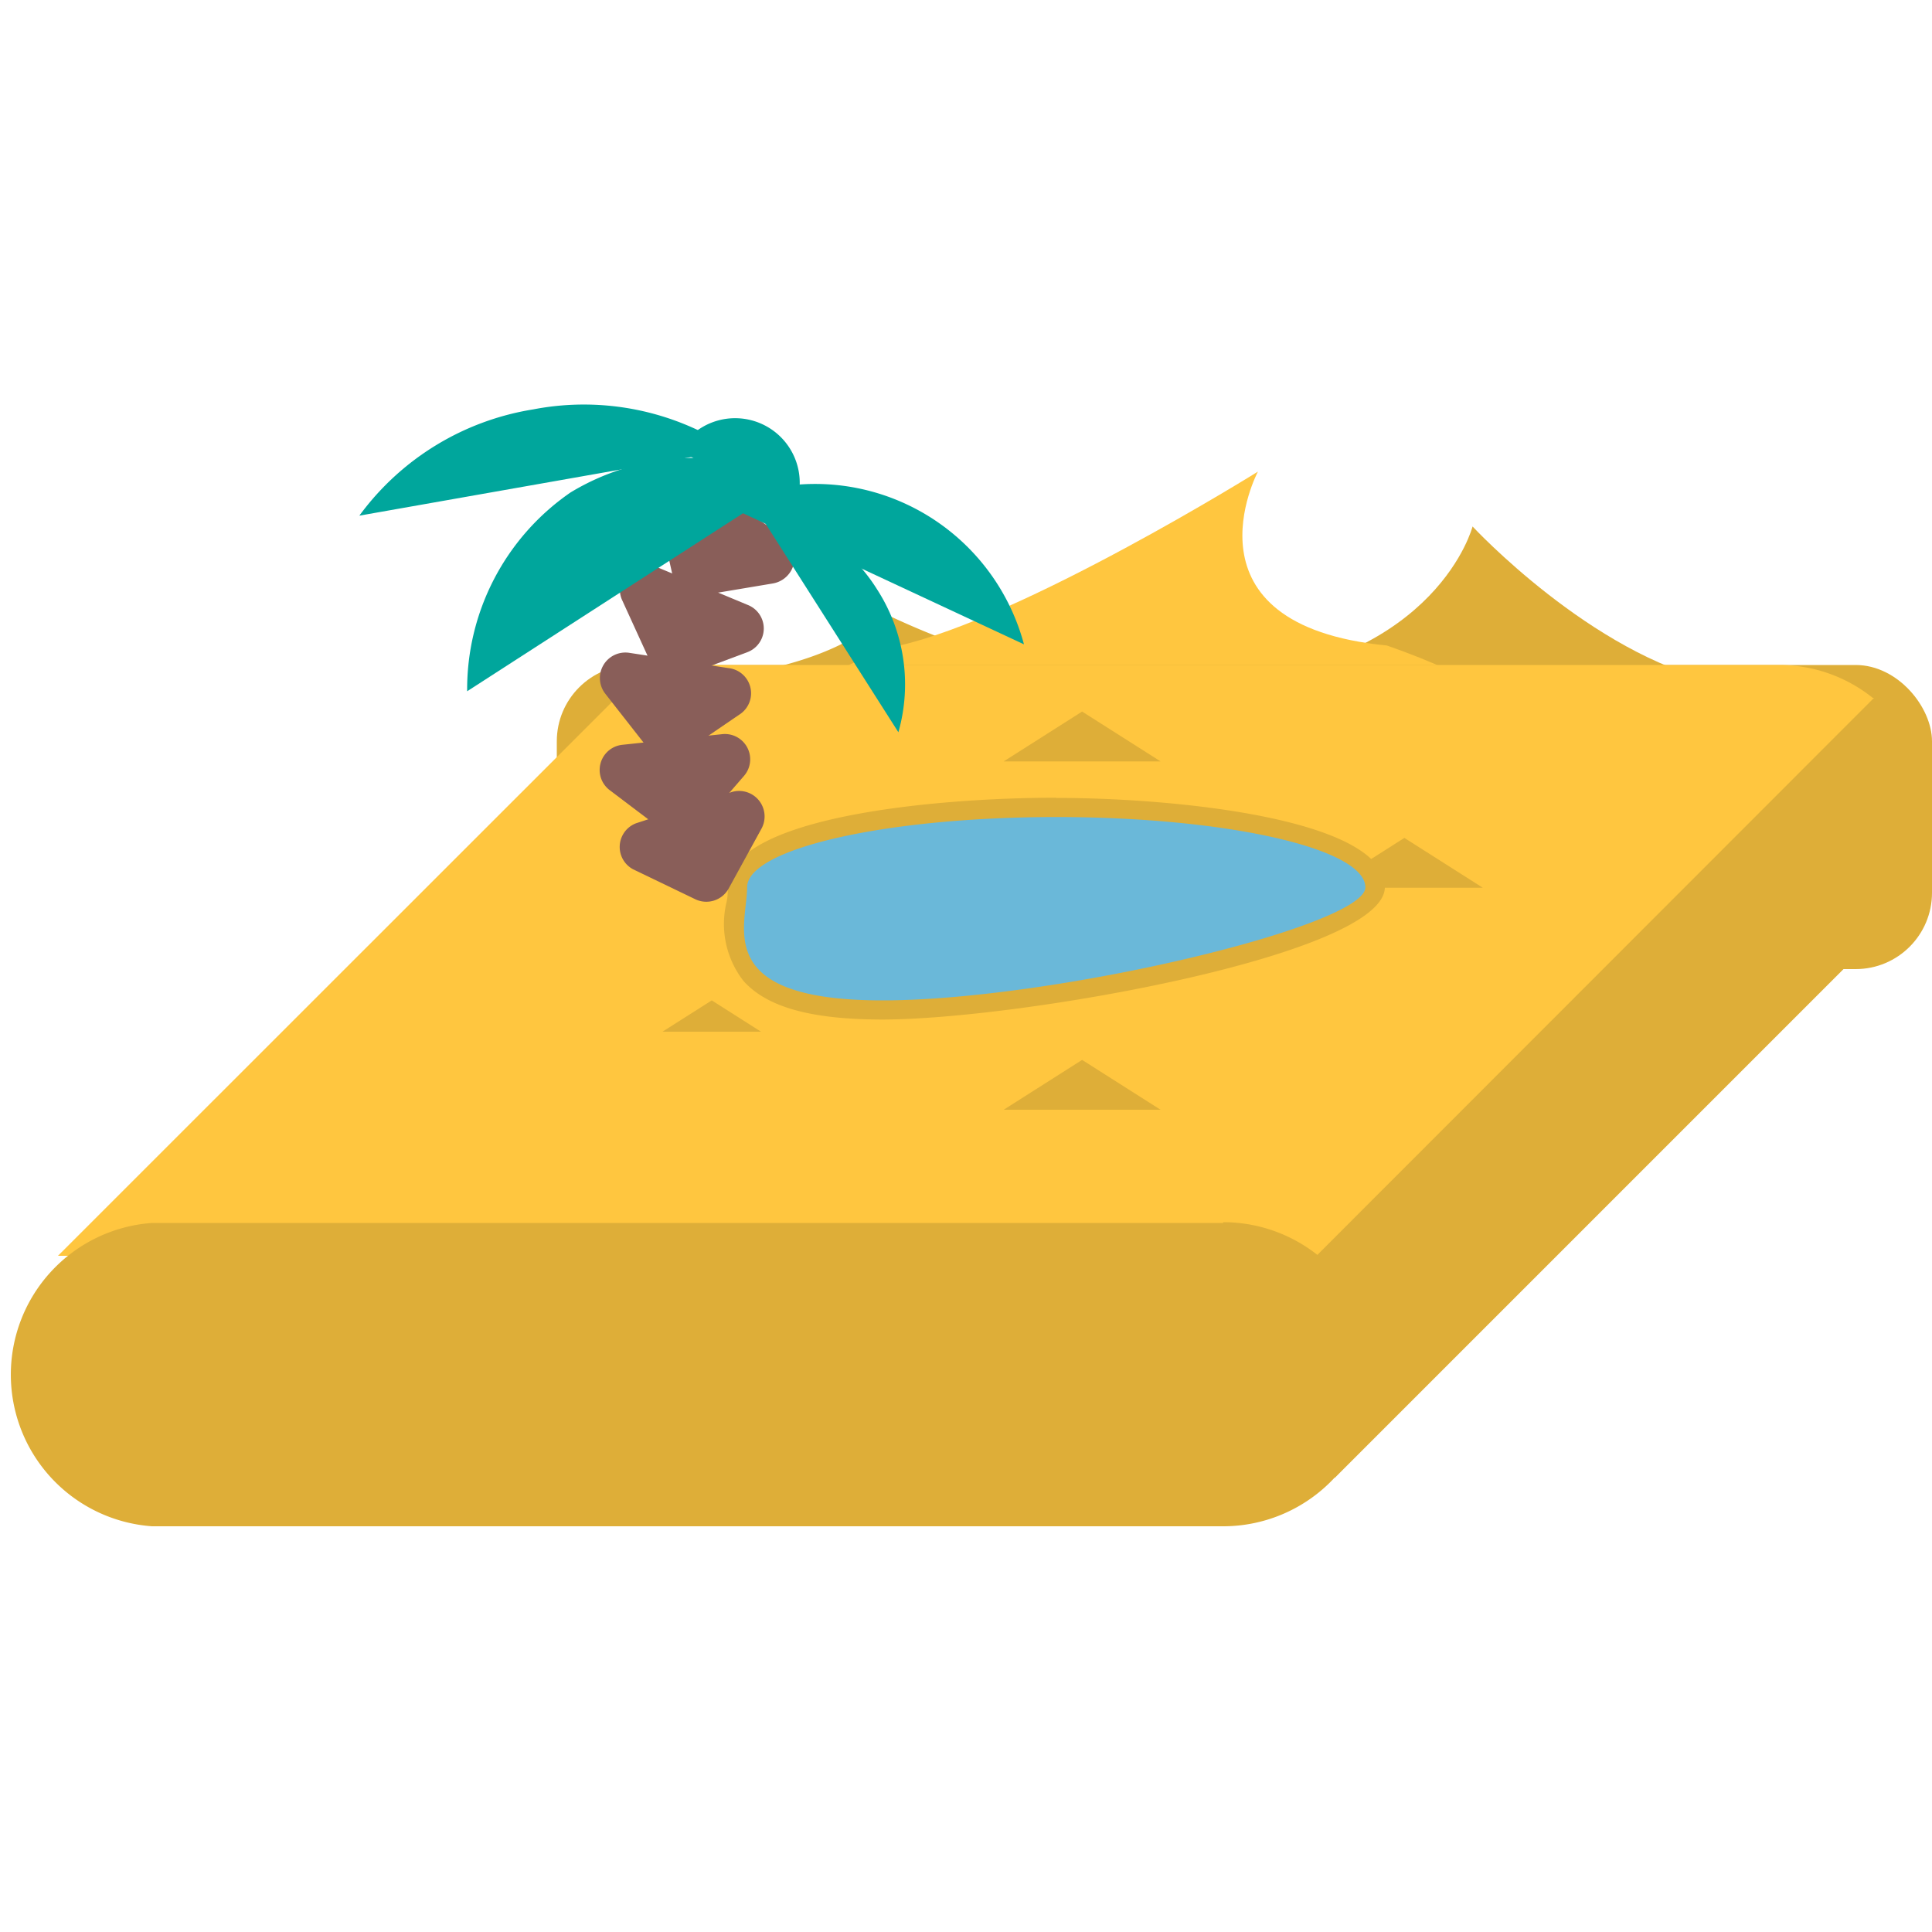 <svg id="Layer_1" data-name="Layer 1" xmlns="http://www.w3.org/2000/svg" viewBox="0 0 100 100"><defs><style>.cls-1{fill:#deae38;}.cls-2{fill:#ffc63f;}.cls-3{fill:#6ab8d9;}.cls-4{fill:#895e59;}.cls-5{fill:#00a69c;}</style></defs><title>oasis</title><path class="cls-1" d="M65.45,35.66l-1.91-.41c10.89-1.06,12.68-8,12.68-8s6.16,6.64,12.67,8.05l-1.77.38Z"/><path class="cls-1" d="M34.92,35.66,33,35.47c10.89-.5,12.68-3.76,12.68-3.76a41.56,41.56,0,0,0,12.67,3.77l-1.76.18Z"/><path class="cls-2" d="M71.78,33.41c-10.89-1.06-6.67-9-6.67-9S52.94,32,46.44,33.44c-5.34,1.88-8.8,4.3-8.8,4.7h43C80.67,37.74,77.17,35.29,71.78,33.41Z"/><rect class="cls-1" x="28.82" y="34.42" width="71.18" height="15.74" rx="3.95" ry="3.95"/><polyline class="cls-1" points="69.09 76.49 97.54 48.04 97.54 38.29 95.81 35.81 51.73 57.21"/><path class="cls-2" d="M32.67,35.34,3,65H68.14L97,36.12h-.07a7.74,7.74,0,0,0-4.81-1.7H36.69a7.66,7.66,0,0,0-3.61.93"/><path class="cls-1" d="M63.31,63.3H7.87A7.87,7.87,0,0,0,7.87,79H63.31a7.87,7.87,0,1,0,0-15.74Z"/><polygon class="cls-1" points="34.29 53.4 39.39 53.4 36.84 51.78 34.29 53.4"/><polygon class="cls-1" points="68.63 45.95 76.75 45.95 72.69 43.37 68.63 45.95"/><polygon class="cls-1" points="51.95 57.44 60.07 57.44 56.01 54.86 51.95 57.44"/><polygon class="cls-1" points="51.95 39.41 60.07 39.41 56.01 36.83 51.95 39.41"/><path class="cls-3" d="M45.69,52.28c-3.5,0-5.73-.6-6.83-1.83a4.4,4.4,0,0,1-.75-3.67c0-.31.06-.6.06-.86,0-2.71,8.3-4.13,16.5-4.13s16.49,1.42,16.49,4.13S53.68,52.28,45.69,52.28Z"/><path class="cls-1" d="M54.67,42.29c8.83,0,16,1.63,16,3.64s-16.15,5.85-25,5.85-7-3.85-7-5.85,7.16-3.64,16-3.64m0-1c-6.31,0-17,1-17,4.63,0,.24,0,.51-.07.8a4.8,4.8,0,0,0,.88,4.05c1.21,1.36,3.5,2,7.2,2,7.07,0,26-3.34,26-6.85S61,41.3,54.67,41.3Z"/><path class="cls-4" d="M33.9,29.31l4.8,2a1.31,1.31,0,0,1,0,2.44L35.36,35a1.32,1.32,0,0,1-1.67-.68l-1.48-3.24A1.31,1.31,0,0,1,33.9,29.31Z"/><path class="cls-4" d="M32.57,33.79l5.13.79A1.31,1.31,0,0,1,38.25,37l-2.93,2a1.33,1.33,0,0,1-1.78-.27l-2.2-2.81A1.32,1.32,0,0,1,32.57,33.79Z"/><path class="cls-4" d="M32.22,38.55,37.38,38a1.31,1.31,0,0,1,1.13,2.16l-2.33,2.69a1.31,1.31,0,0,1-1.79.19L31.56,40.9A1.31,1.31,0,0,1,32.22,38.55Z"/><path class="cls-4" d="M32.93,42.61,37.86,41a1.32,1.32,0,0,1,1.56,1.88L37.71,46a1.32,1.32,0,0,1-1.71.55L32.78,45A1.31,1.31,0,0,1,32.93,42.61Z"/><path class="cls-4" d="M36.08,24.75l4.45,3A1.35,1.35,0,0,1,40,30.2l-3.64.61a1.35,1.35,0,0,1-1.54-1L34,26.18A1.36,1.36,0,0,1,36.08,24.75Z"/><path class="cls-5" d="M27.6,21.19a13.88,13.88,0,0,0-9,5.5l19.32-3.41A13.83,13.83,0,0,0,27.6,21.19Z"/><path class="cls-5" d="M29.53,25.49a12.37,12.37,0,0,0-5.35,10.29L41.12,24.85A12.34,12.34,0,0,0,29.53,25.49Z"/><path class="cls-5" d="M45.4,30.51a9,9,0,0,0-6.23-4.12L46.5,37.9A9.06,9.06,0,0,0,45.4,30.51Z"/><path class="cls-5" d="M46.92,26.1a11.17,11.17,0,0,0-9.46,0L53,33.35A11.21,11.21,0,0,0,46.92,26.1Z"/><path class="cls-5" d="M35.17,23.29a3.34,3.34,0,0,1,5.76,3.4"/></svg>